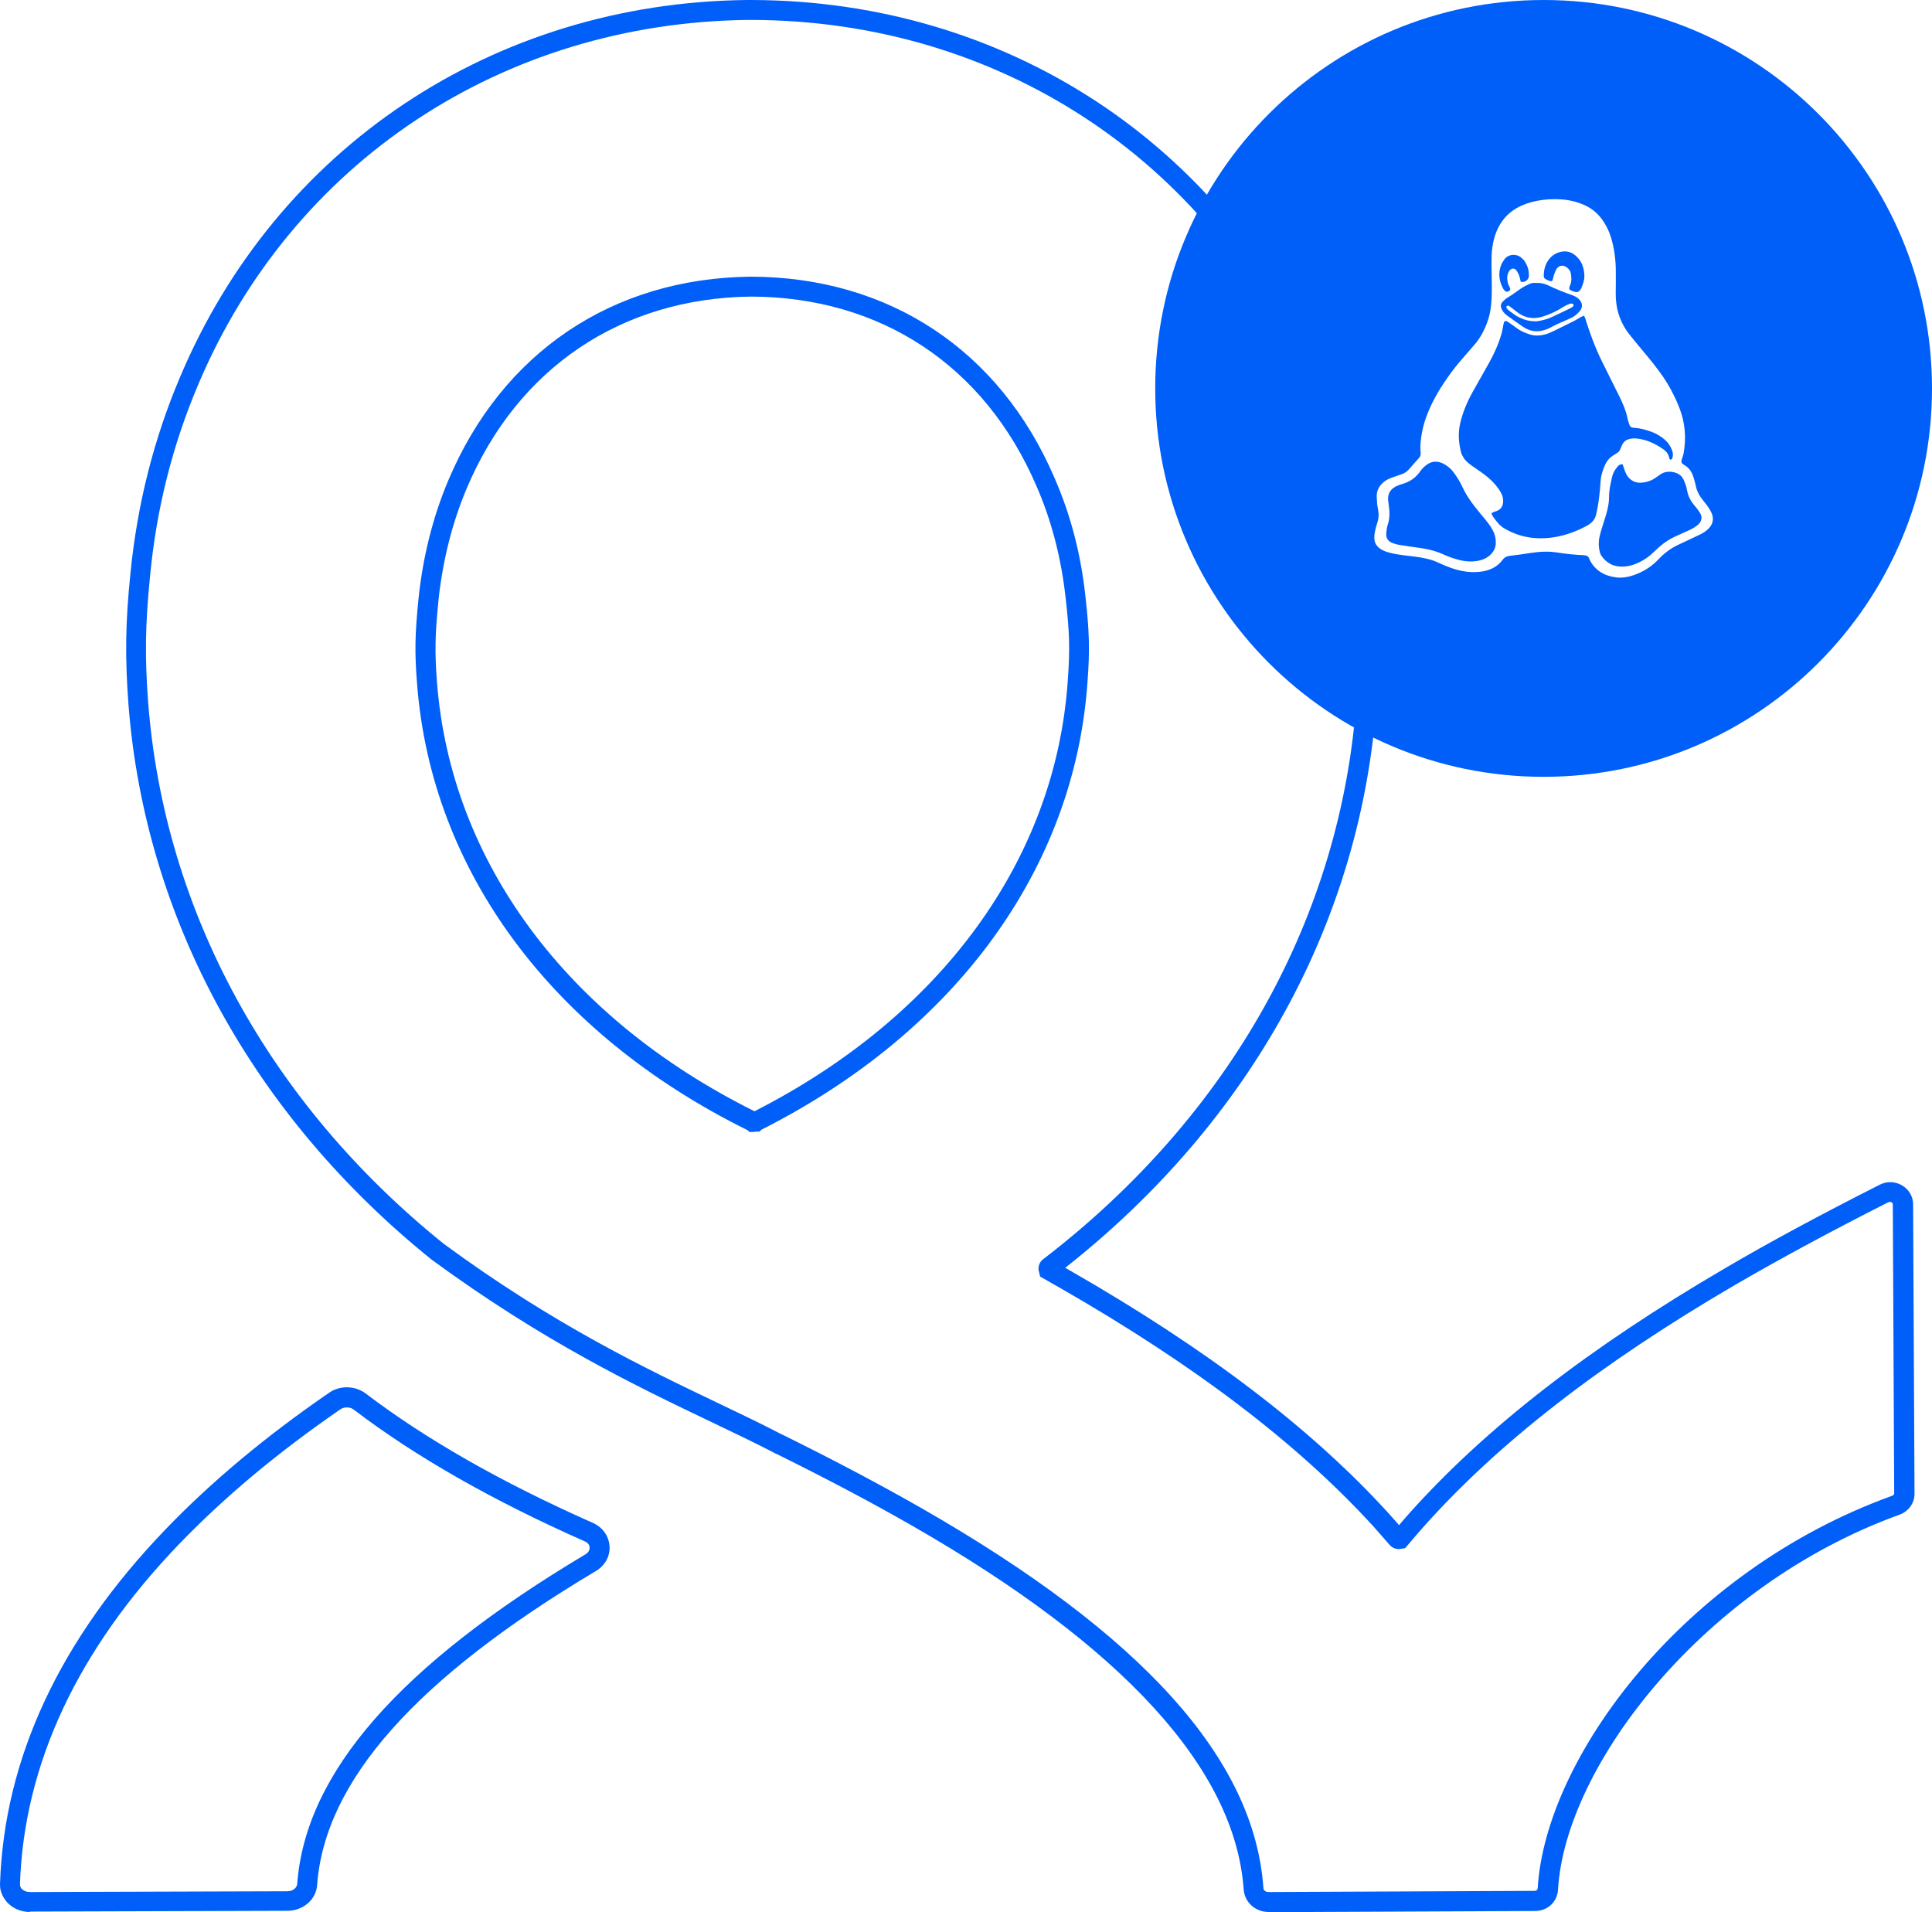<svg width="97" height="96" viewBox="0 0 97 96" fill="none" xmlns="http://www.w3.org/2000/svg">
<path d="M63.692 95.99C63.032 95.99 62.492 95.51 62.442 94.87C62.022 88.83 56.412 82.68 45.782 76.59C43.742 75.42 41.582 74.28 38.982 72.99H38.962L38.852 72.93C37.912 72.44 36.842 71.93 35.712 71.39C31.972 69.6 27.312 67.38 21.672 63.24C12.692 56.01 7.292 46.12 6.452 35.4C6.272 32.98 6.292 31.3 6.552 28.75C6.892 25.33 7.722 22.03 9.032 18.95C13.892 7.4 24.792 0.14 37.492 0H37.742C50.452 0.03 61.422 7.19 66.392 18.68C67.722 21.76 68.592 25.06 68.962 28.46C69.252 31.06 69.292 32.73 69.122 35.11C68.372 46.17 62.822 56.29 53.482 63.65L53.762 63.81C60.612 67.74 65.832 71.71 69.712 75.97C69.892 76.17 70.072 76.37 70.242 76.57C70.412 76.37 70.582 76.17 70.762 75.97C74.592 71.69 79.782 67.66 86.612 63.67C88.862 62.35 91.332 61.02 94.372 59.48C94.732 59.29 95.162 59.31 95.512 59.52C95.852 59.73 96.052 60.08 96.052 60.47L96.122 74.99C96.122 75.46 95.832 75.87 95.382 76.04C85.562 79.58 78.582 88.64 78.222 94.88C78.182 95.49 77.692 95.94 77.082 95.94L63.712 96L63.692 95.99ZM39.202 71.99H39.212L39.372 72.07C42.002 73.37 44.202 74.54 46.272 75.72C57.372 82.08 62.982 88.32 63.432 94.79C63.432 94.9 63.552 94.99 63.682 94.99L77.052 94.93C77.132 94.93 77.192 94.88 77.202 94.81C77.582 88.28 84.492 78.88 95.012 75.09C95.062 75.07 95.102 75.02 95.102 74.97L95.032 60.45C95.032 60.45 95.002 60.37 94.972 60.36C94.942 60.35 94.882 60.32 94.802 60.36C91.782 61.89 89.332 63.22 87.092 64.52C80.352 68.46 75.252 72.42 71.492 76.63C71.252 76.9 71.022 77.17 70.792 77.44L70.542 77.73L70.232 77.77C70.042 77.77 69.872 77.69 69.752 77.54C69.502 77.25 69.232 76.95 68.962 76.64C65.142 72.46 60.002 68.55 53.242 64.67L52.222 64.09L52.142 63.76C52.122 63.55 52.202 63.35 52.372 63.22C61.782 56 67.362 45.99 68.112 35.03C68.272 32.72 68.232 31.09 67.962 28.56C67.602 25.25 66.762 22.06 65.472 19.07C60.672 7.96 50.042 1.03 37.742 1H37.562C25.212 1.14 14.652 8.16 9.942 19.33C8.672 22.32 7.862 25.52 7.542 28.84C7.292 31.32 7.262 32.95 7.442 35.31C8.262 45.76 13.522 55.39 22.272 62.44C27.822 66.52 32.432 68.71 36.132 70.48C37.232 71.01 38.272 71.5 39.202 71.99ZM69.942 76.9C69.942 76.9 69.932 76.91 69.922 76.92L69.942 76.9ZM1.502 95.99C1.072 95.99 0.652 95.82 0.372 95.52C0.122 95.25 -0.018 94.91 0.002 94.56C0.212 88.29 3.002 82.31 8.292 76.8C10.612 74.39 13.302 72.14 16.512 69.93C17.062 69.54 17.822 69.56 18.362 69.96C21.382 72.26 25.212 74.44 29.752 76.45C30.242 76.66 30.562 77.1 30.602 77.61C30.642 78.12 30.382 78.59 29.922 78.87C20.882 84.26 16.302 89.42 15.922 94.64C15.872 95.36 15.232 95.92 14.452 95.93L1.512 95.97L1.502 95.99ZM17.412 70.66C17.292 70.66 17.182 70.69 17.082 70.76C13.932 72.93 11.292 75.14 9.012 77.5C3.892 82.82 1.202 88.58 1.002 94.6C1.002 94.71 1.052 94.79 1.092 94.83C1.192 94.93 1.332 94.99 1.502 94.99L14.432 94.95C14.692 94.95 14.912 94.78 14.922 94.58C15.332 89.01 20.062 83.6 29.402 78.03C29.532 77.95 29.612 77.82 29.602 77.69C29.602 77.56 29.502 77.44 29.352 77.38C24.742 75.34 20.842 73.12 17.762 70.77C17.662 70.69 17.542 70.66 17.412 70.66V70.66ZM37.892 56.83C37.892 56.83 37.822 56.83 37.782 56.83H37.632L37.532 56.74C27.722 51.89 21.672 43.74 20.942 34.36C20.812 32.77 20.832 31.84 21.012 30.06C21.232 27.95 21.732 25.96 22.502 24.13C25.212 17.7 30.742 13.97 37.682 13.89C44.622 13.9 50.192 17.58 52.942 23.99C53.742 25.81 54.262 27.8 54.492 29.9C54.692 31.69 54.722 32.61 54.602 34.2C53.972 43.57 48.002 51.78 38.222 56.72L38.132 56.81H37.982C37.982 56.81 37.902 56.82 37.862 56.82L37.892 56.83ZM37.702 14.89C31.182 14.97 25.982 18.48 23.432 24.52C22.702 26.25 22.222 28.15 22.012 30.16C21.842 31.89 21.822 32.74 21.942 34.28C22.642 43.26 28.452 51.1 37.882 55.79C47.282 51 53.012 43.12 53.612 34.14C53.722 32.6 53.702 31.76 53.502 30.02C53.282 28.02 52.792 26.12 52.032 24.39C49.442 18.36 44.212 14.9 37.682 14.89H37.702Z" fill="#005FF9"/>
<path fill-rule="evenodd" clip-rule="evenodd" d="M97 19.5C97 30.27 88.27 39 77.5 39C66.73 39 58 30.27 58 19.5C58 8.73 66.73 0 77.5 0C88.27 0 97 8.73 97 19.5ZM85.906 25.7C85.805 25.5 85.669 25.321 85.525 25.146C85.334 24.915 85.192 24.663 85.137 24.374C85.124 24.301 85.103 24.229 85.083 24.157L85.083 24.157C85.075 24.131 85.068 24.105 85.061 24.079C84.98 23.778 84.855 23.502 84.543 23.334C84.539 23.332 84.535 23.329 84.532 23.326C84.529 23.323 84.526 23.32 84.522 23.318C84.416 23.261 84.404 23.177 84.434 23.078C84.444 23.048 84.454 23.017 84.464 22.987C84.492 22.905 84.519 22.822 84.534 22.738C84.662 21.977 84.608 21.23 84.325 20.499C84.153 20.054 83.944 19.627 83.691 19.214C83.407 18.749 83.066 18.321 82.718 17.897C82.615 17.772 82.511 17.648 82.408 17.524L82.407 17.523L82.407 17.523C82.204 17.28 82.001 17.036 81.806 16.788C81.397 16.27 81.179 15.685 81.132 15.052C81.116 14.838 81.12 14.624 81.124 14.409V14.409C81.126 14.312 81.127 14.215 81.127 14.118H81.125L81.125 13.95V13.95C81.125 13.838 81.126 13.726 81.125 13.614C81.122 13.049 81.055 12.491 80.89 11.944C80.786 11.6 80.629 11.279 80.41 10.984C80.193 10.693 79.912 10.461 79.569 10.305C79.17 10.122 78.74 10.023 78.291 10.005C77.732 9.982 77.187 10.039 76.659 10.219C76.141 10.394 75.721 10.68 75.419 11.104C75.132 11.507 74.992 11.959 74.925 12.428C74.886 12.694 74.886 12.966 74.885 13.236L74.885 13.309C74.884 13.511 74.888 13.713 74.892 13.914V13.914C74.897 14.141 74.902 14.369 74.899 14.596C74.894 15.11 74.866 15.619 74.692 16.117C74.544 16.538 74.347 16.931 74.049 17.28C73.935 17.414 73.819 17.547 73.704 17.68L73.703 17.68L73.703 17.68C73.412 18.013 73.122 18.346 72.861 18.701C72.345 19.403 71.898 20.131 71.606 20.938C71.439 21.397 71.346 21.864 71.315 22.344C71.309 22.438 71.315 22.534 71.32 22.629C71.323 22.668 71.325 22.708 71.327 22.747C71.33 22.834 71.316 22.913 71.252 22.983C71.082 23.171 70.914 23.36 70.75 23.552C70.644 23.674 70.516 23.764 70.354 23.815C70.212 23.861 70.071 23.911 69.931 23.961L69.862 23.985C69.426 24.138 69.096 24.492 69.122 24.948C69.124 24.971 69.125 24.994 69.126 25.017C69.126 25.029 69.127 25.042 69.127 25.054C69.135 25.203 69.141 25.352 69.174 25.5C69.218 25.706 69.237 25.918 69.183 26.126C69.165 26.194 69.145 26.261 69.125 26.328L69.125 26.328C69.096 26.423 69.067 26.518 69.047 26.615C69.017 26.753 68.995 26.898 69.001 27.038C69.01 27.261 69.128 27.445 69.327 27.57C69.446 27.645 69.586 27.7 69.726 27.738C70.05 27.828 70.384 27.867 70.718 27.906L70.719 27.906C70.824 27.918 70.929 27.93 71.033 27.944C71.438 27.998 71.832 28.072 72.2 28.242C72.413 28.341 72.631 28.435 72.854 28.513C73.288 28.665 73.739 28.752 74.208 28.716C74.72 28.678 75.153 28.5 75.448 28.099C75.537 27.978 75.65 27.921 75.811 27.903C76.138 27.869 76.464 27.82 76.788 27.77L76.85 27.761C77.29 27.694 77.732 27.668 78.171 27.737C78.618 27.807 79.067 27.854 79.519 27.874C79.656 27.88 79.748 27.924 79.789 28.046C79.799 28.078 79.814 28.11 79.83 28.14C80.1 28.642 80.551 28.916 81.149 28.988C81.495 29.03 81.835 28.952 82.148 28.829C82.584 28.66 82.962 28.406 83.274 28.073C83.558 27.77 83.89 27.52 84.284 27.34C84.52 27.232 84.755 27.12 84.989 27.008C85.106 26.953 85.224 26.897 85.341 26.841C85.473 26.779 85.593 26.706 85.703 26.613C86.01 26.353 86.081 26.041 85.907 25.7L85.906 25.7ZM78.227 12.684C78.536 12.568 78.843 12.608 79.1 12.828C79.424 13.105 79.538 13.46 79.547 13.851C79.552 14.074 79.472 14.282 79.383 14.485C79.36 14.537 79.317 14.587 79.271 14.626C79.241 14.651 79.189 14.663 79.147 14.665C79.103 14.666 79.055 14.652 79.013 14.636L78.97 14.62C78.801 14.559 78.733 14.535 78.835 14.308C78.918 14.123 78.897 13.928 78.869 13.736C78.851 13.615 78.778 13.518 78.68 13.436C78.505 13.292 78.287 13.307 78.159 13.491C78.106 13.566 78.074 13.655 78.042 13.743C78.034 13.767 78.025 13.791 78.016 13.815C78.003 13.849 77.996 13.886 77.988 13.923C77.975 13.987 77.962 14.053 77.919 14.118C77.797 14.118 77.71 14.071 77.626 14.026L77.595 14.01C77.553 13.988 77.511 13.932 77.509 13.889C77.486 13.461 77.677 12.888 78.227 12.682L78.227 12.684ZM77.122 14.205C77.337 14.196 77.537 14.234 77.717 14.32C78.109 14.508 78.51 14.674 78.924 14.814C79.045 14.856 79.155 14.915 79.251 14.998C79.449 15.171 79.484 15.413 79.323 15.611C79.189 15.774 79.021 15.909 78.818 15.994C78.484 16.136 78.152 16.278 77.834 16.449C77.701 16.521 77.55 16.573 77.4 16.605C77.066 16.676 76.757 16.597 76.484 16.417C76.254 16.264 76.03 16.102 75.806 15.94L75.657 15.831C75.532 15.741 75.436 15.63 75.382 15.491C75.33 15.36 75.351 15.24 75.452 15.14C75.526 15.066 75.606 14.992 75.698 14.938C75.847 14.85 75.986 14.75 76.125 14.651L76.125 14.651C76.209 14.59 76.293 14.53 76.379 14.473C76.467 14.414 76.564 14.366 76.66 14.318L76.661 14.318C76.693 14.302 76.725 14.286 76.757 14.27C76.873 14.211 76.998 14.19 77.122 14.204V14.205ZM75.36 13.324C75.395 13.227 75.455 13.137 75.513 13.049L75.524 13.033C75.71 12.752 76.132 12.727 76.364 12.925L76.383 12.941C76.438 12.988 76.494 13.035 76.532 13.091C76.692 13.325 76.773 13.58 76.76 13.858C76.756 13.948 76.719 14.02 76.645 14.079C76.562 14.144 76.528 14.154 76.356 14.155C76.354 14.148 76.352 14.14 76.35 14.133C76.348 14.126 76.346 14.119 76.344 14.112L76.344 14.112C76.335 14.081 76.325 14.049 76.32 14.016C76.298 13.863 76.233 13.723 76.148 13.593C76.051 13.443 75.873 13.449 75.776 13.602C75.64 13.814 75.653 14.037 75.723 14.262C75.736 14.304 75.757 14.344 75.778 14.385L75.778 14.385C75.792 14.413 75.806 14.442 75.818 14.471C75.842 14.53 75.814 14.586 75.752 14.621C75.692 14.655 75.618 14.656 75.573 14.615C75.534 14.58 75.496 14.54 75.472 14.497C75.265 14.12 75.213 13.727 75.36 13.323V13.324ZM74.271 28.141C73.911 28.221 73.555 28.195 73.207 28.098C72.978 28.035 72.749 27.962 72.536 27.863C72.144 27.682 71.735 27.567 71.301 27.51C70.927 27.462 70.554 27.403 70.182 27.343C70.114 27.331 70.048 27.308 69.982 27.285C69.962 27.277 69.941 27.27 69.921 27.263C69.713 27.194 69.573 27.032 69.602 26.76L69.605 26.73C69.619 26.597 69.633 26.463 69.676 26.338C69.786 26.015 69.77 25.691 69.727 25.363C69.723 25.339 69.719 25.314 69.716 25.29C69.707 25.231 69.698 25.172 69.694 25.113C69.67 24.754 69.826 24.52 70.185 24.375C70.269 24.342 70.356 24.313 70.443 24.287C70.817 24.172 71.101 23.961 71.31 23.655C71.386 23.543 71.491 23.442 71.601 23.355C71.868 23.143 72.162 23.121 72.471 23.282C72.658 23.378 72.815 23.505 72.942 23.665C73.143 23.919 73.307 24.193 73.439 24.479C73.686 25.012 74.063 25.468 74.441 25.924L74.462 25.949L74.462 25.949C74.639 26.162 74.815 26.374 74.945 26.616C75.048 26.809 75.099 27.011 75.098 27.213C75.126 27.614 74.805 28.022 74.272 28.141H74.271ZM79.698 26.381C79.201 26.653 78.679 26.856 78.112 26.956C77.184 27.121 76.311 26.996 75.513 26.519C75.407 26.456 75.311 26.373 75.229 26.283C75.135 26.18 75.053 26.066 74.972 25.953L74.943 25.912C74.924 25.886 74.914 25.854 74.903 25.818L74.903 25.818C74.897 25.8 74.891 25.782 74.884 25.762C74.905 25.753 74.925 25.742 74.944 25.732C74.984 25.712 75.021 25.692 75.061 25.682C75.329 25.613 75.451 25.444 75.467 25.201C75.478 25.039 75.442 24.886 75.36 24.739C75.159 24.38 74.871 24.087 74.536 23.832C74.409 23.735 74.276 23.644 74.144 23.553C74.07 23.502 73.996 23.452 73.924 23.4C73.749 23.276 73.578 23.145 73.472 22.963C73.424 22.882 73.378 22.796 73.355 22.707C73.236 22.236 73.198 21.766 73.305 21.283C73.43 20.716 73.656 20.187 73.939 19.675C74.072 19.435 74.208 19.196 74.344 18.957C74.493 18.696 74.641 18.436 74.786 18.173C75.027 17.737 75.228 17.285 75.371 16.814C75.402 16.709 75.423 16.602 75.443 16.494L75.443 16.494L75.443 16.494C75.453 16.444 75.462 16.394 75.473 16.345C75.476 16.329 75.479 16.313 75.482 16.297C75.488 16.263 75.495 16.229 75.505 16.196C75.528 16.119 75.606 16.093 75.677 16.141L75.718 16.168C75.867 16.269 76.017 16.37 76.16 16.479C76.363 16.632 76.599 16.726 76.843 16.799C77.067 16.866 77.301 16.855 77.526 16.802C77.668 16.769 77.806 16.714 77.936 16.652C78.319 16.469 78.698 16.279 79.076 16.088C79.137 16.057 79.195 16.021 79.253 15.986C79.294 15.961 79.335 15.936 79.377 15.912C79.406 15.896 79.438 15.884 79.474 15.871L79.474 15.871C79.492 15.864 79.511 15.857 79.531 15.849C79.539 15.867 79.547 15.882 79.554 15.897C79.569 15.925 79.581 15.95 79.588 15.975C79.814 16.712 80.082 17.436 80.425 18.136C80.658 18.61 80.894 19.081 81.13 19.554L81.13 19.555L81.248 19.789C81.447 20.187 81.633 20.589 81.717 21.024C81.73 21.088 81.751 21.151 81.771 21.214L81.772 21.214C81.783 21.248 81.794 21.282 81.804 21.316C81.834 21.419 81.906 21.47 82.022 21.476C82.33 21.491 82.62 21.573 82.905 21.674C83.167 21.768 83.394 21.91 83.597 22.085C83.76 22.227 83.869 22.403 83.944 22.595C83.992 22.715 84.007 22.84 83.974 22.967C83.962 23.016 83.947 23.065 83.88 23.077C83.825 23.069 83.817 23.03 83.809 22.992L83.807 22.984C83.767 22.802 83.659 22.655 83.501 22.547C83.106 22.275 82.675 22.068 82.175 22.015C82.067 22.004 81.952 22.009 81.846 22.031C81.657 22.07 81.516 22.167 81.441 22.341C81.43 22.364 81.421 22.386 81.412 22.407C81.343 22.569 81.315 22.634 81.269 22.681C81.238 22.713 81.2 22.737 81.135 22.777C81.09 22.805 81.031 22.841 80.954 22.893C80.791 23.003 80.679 23.142 80.602 23.305C80.474 23.576 80.383 23.857 80.362 24.155C80.341 24.457 80.316 24.759 80.277 25.06C80.244 25.318 80.198 25.576 80.137 25.83C80.081 26.068 79.937 26.247 79.695 26.38L79.698 26.381ZM84.608 26.709L84.608 26.709L84.594 26.715C84.428 26.788 84.263 26.863 84.098 26.939C83.698 27.125 83.363 27.387 83.061 27.686C82.821 27.925 82.547 28.12 82.228 28.264C82.011 28.362 81.784 28.43 81.541 28.445C81.029 28.477 80.651 28.275 80.389 27.882C80.356 27.833 80.336 27.774 80.322 27.718C80.26 27.469 80.249 27.22 80.304 26.967C80.355 26.735 80.422 26.51 80.497 26.284C80.643 25.841 80.787 25.397 80.787 24.927C80.786 24.622 80.853 24.324 80.92 24.026L80.92 24.026L80.942 23.929C80.981 23.753 81.074 23.598 81.189 23.454C81.247 23.38 81.312 23.306 81.467 23.307L81.495 23.392C81.517 23.457 81.537 23.519 81.558 23.58C81.613 23.732 81.672 23.882 81.793 24.003C81.959 24.168 82.159 24.252 82.409 24.233C82.655 24.215 82.879 24.147 83.077 24.014C83.121 23.984 83.164 23.955 83.207 23.925L83.207 23.925L83.207 23.925C83.267 23.884 83.327 23.843 83.387 23.803C83.732 23.575 84.272 23.698 84.456 23.96C84.527 24.06 84.57 24.177 84.613 24.293L84.613 24.293C84.623 24.321 84.634 24.349 84.644 24.377C84.67 24.442 84.683 24.512 84.695 24.581L84.703 24.623C84.757 24.911 84.885 25.166 85.088 25.394C85.18 25.498 85.261 25.611 85.337 25.726C85.503 25.976 85.436 26.207 85.189 26.396H85.189C85.015 26.53 84.811 26.62 84.608 26.709ZM75.95 15.498C75.957 15.504 75.964 15.509 75.971 15.514H75.972C75.983 15.523 75.995 15.532 76.006 15.541C76.161 15.664 76.316 15.786 76.507 15.867C76.808 15.995 77.11 15.992 77.42 15.903C77.81 15.79 78.165 15.617 78.498 15.404C78.588 15.347 78.688 15.302 78.788 15.258C78.826 15.242 78.876 15.239 78.921 15.241C78.985 15.242 79.03 15.332 78.987 15.375C78.95 15.41 78.906 15.442 78.858 15.466C78.542 15.619 78.226 15.773 77.906 15.921C77.642 16.044 77.356 16.102 77.166 16.128C76.756 16.142 76.483 16.039 76.225 15.909C76.108 15.849 76.003 15.771 75.898 15.692C75.86 15.664 75.822 15.636 75.783 15.608C75.74 15.578 75.704 15.538 75.668 15.5C75.62 15.448 75.617 15.393 75.654 15.366C75.698 15.333 75.743 15.344 75.781 15.37C75.84 15.41 75.895 15.454 75.95 15.498Z" fill="#005FF9"/>
</svg>
